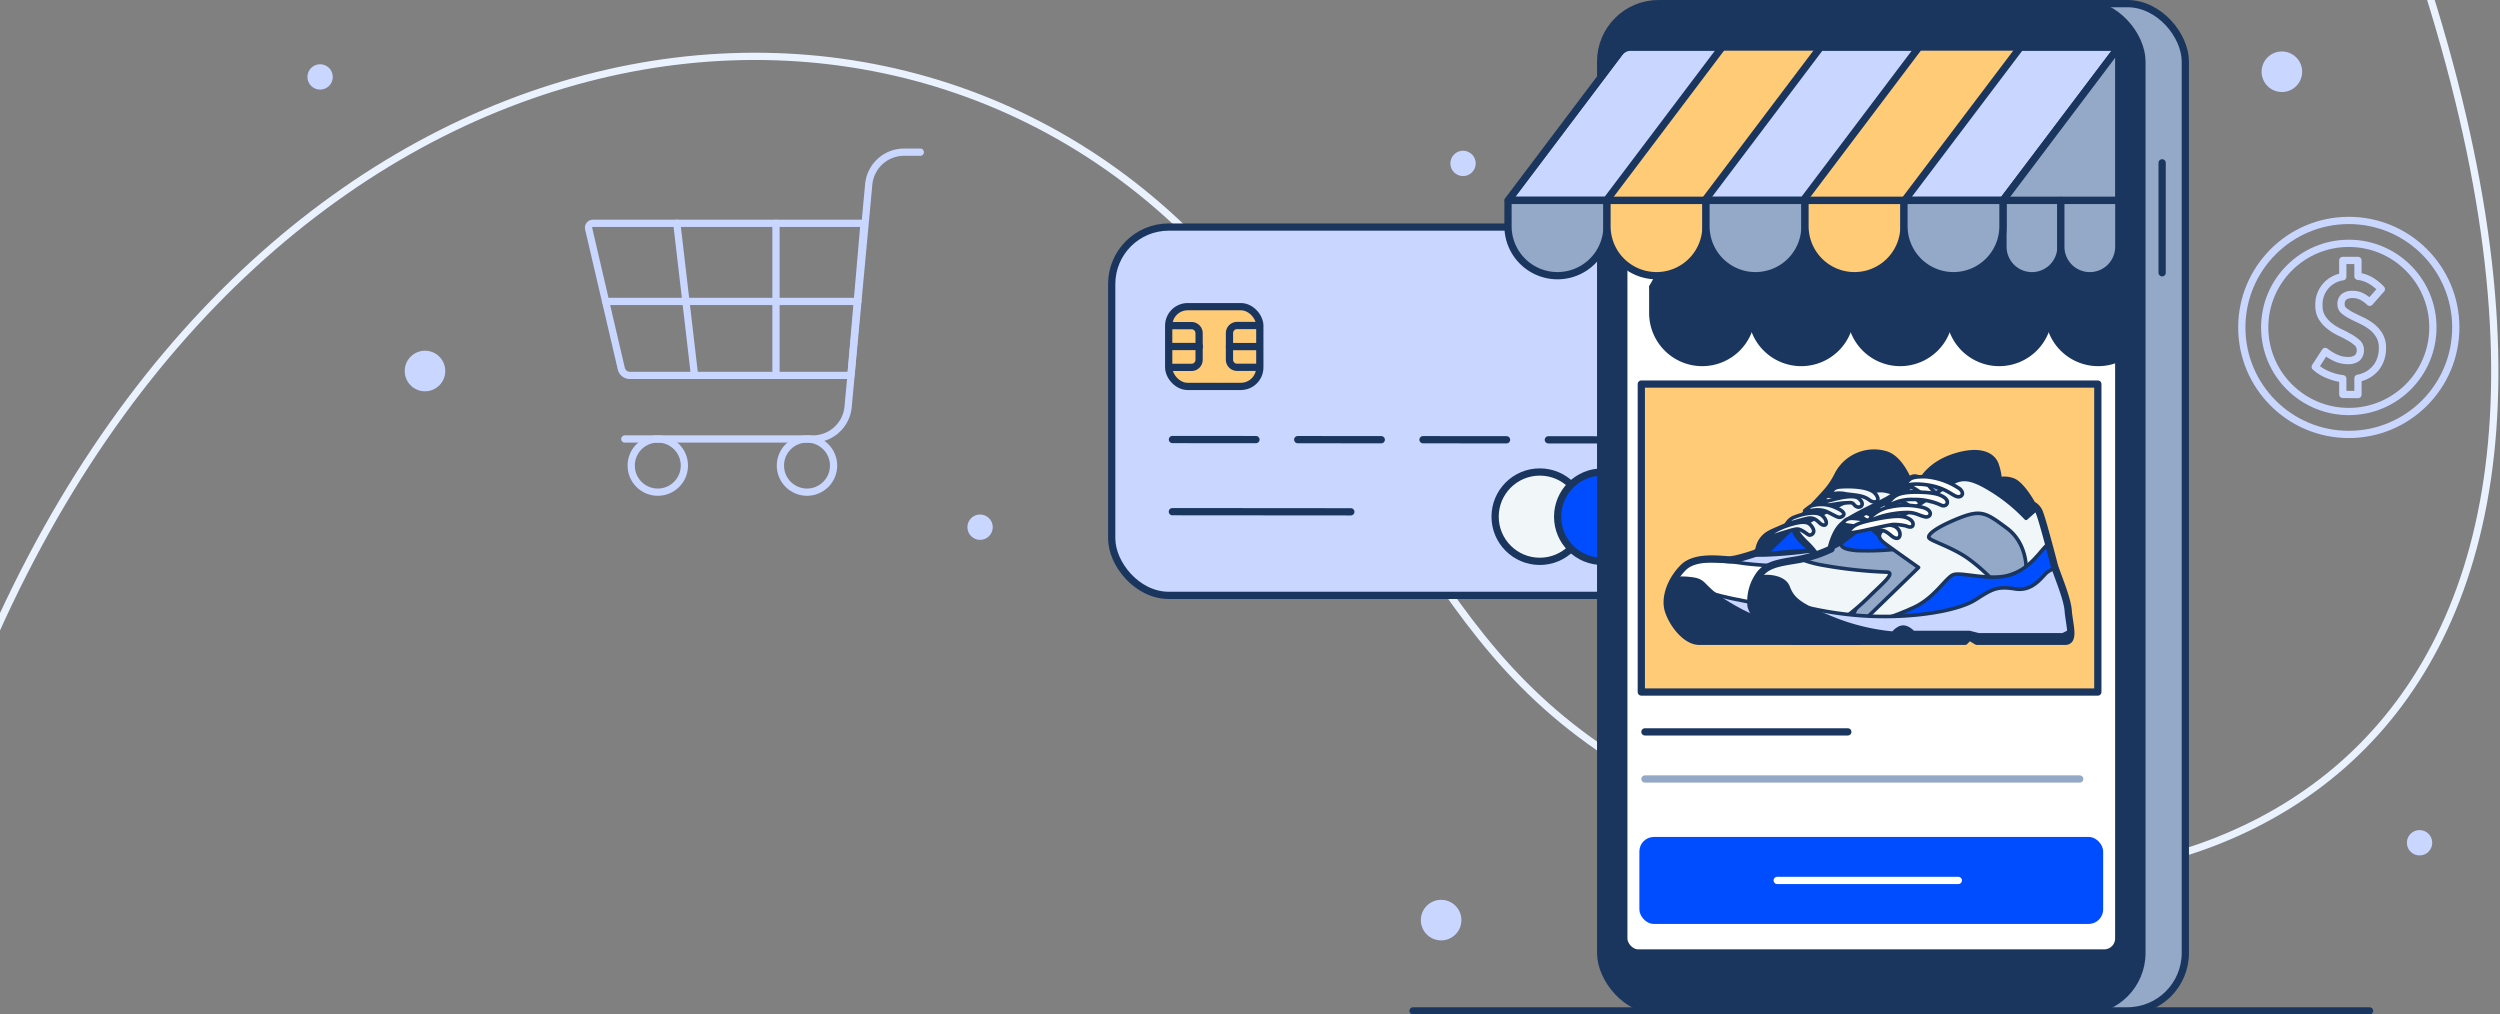 <svg xmlns="http://www.w3.org/2000/svg" xmlns:xlink="http://www.w3.org/1999/xlink" width="690" height="280" viewBox="0 0 690 280"><rect x="0" y="0" width="690" height="280" fill="#808080" stroke="none"/><defs><style>.a,.ag,.ah,.f,.h,.j,.o,.y{fill:none;}.b,.e,.u{fill:#ffcb77;}.ac,.ad,.ae,.ai,.ak,.b,.c,.d,.j,.k,.l,.m,.o,.p,.q,.t,.u,.w,.x,.y,.z{stroke:#1a365f;}.ag,.ah,.b,.c,.h,.j,.k,.o,.p,.q,.t{stroke-miterlimit:10;}.ae,.ag,.ah,.ai,.ak,.b,.c,.d,.f,.h,.j,.k,.l,.m,.o,.p,.q,.t,.u,.y{stroke-width:2px;}.c,.d,.r{fill:#1a365f;}.ac,.ad,.ae,.ag,.ah,.ai,.ak,.d,.f,.j,.l,.m,.q,.u,.w,.x,.y,.z{stroke-linecap:round;}.ac,.ad,.ae,.ai,.ak,.d,.f,.l,.m,.u,.w,.x,.y,.z{stroke-linejoin:round;}.f{stroke:#c9d6ff;}.g{clip-path:url(#a);}.h{stroke:#ebf2ff;}.ak,.i,.k,.w{fill:#c9d6ff;}.l,.z{fill:#f1f6f9;}.ac,.af,.m{fill:#004dff;}.n{clip-path:url(#b);}.ab,.ad,.ai,.p,.q{fill:#94a9c7;}.s{clip-path:url(#c);}.ae,.t,.x{fill:#fff;}.v{clip-path:url(#d);}.aa{clip-path:url(#e);}.ag{stroke:#fff;}.ah{stroke:#94a9c7;}.aj{clip-path:url(#f);}.al{clip-path:url(#g);}</style><clipPath id="a"><rect class="a" width="690" height="280"/></clipPath><clipPath id="b"><rect class="b" x="322.56" y="84.64" width="25.15" height="22.01" rx="5.24"/></clipPath><clipPath id="c"><rect class="c" x="441.78" y="1" width="149.39" height="278" rx="15.98"/></clipPath><clipPath id="d"><path class="d" d="M469,177c-4,0-7.79-5.52-8.64-8.91s.85-8.07,4.24-11.46,10.61-2.12,12.74-2.12c1.54,0,5.12-1.13,6.95-1.74a1.91,1.91,0,0,0,1.24-1.41,5.81,5.81,0,0,1,2.42-3.64c2.54-1.7,7.63-2.55,11.88-7.22s5.52-5.52,7.64-9.76a11.19,11.19,0,0,1,13.15-5.18c5.1,1.79,7.64,11.55,7.64,11.55L512.89,177Z"/></clipPath><clipPath id="e"><path class="d" d="M570,177H545.64l-2.12-1.27L542.29,177h-46c-7.5,0-12.59-7.64-13-9.76a12.59,12.59,0,0,1,2.54-8.91c2.13-2.55,5.1-3,10.19-3.82a37.22,37.22,0,0,0,9.34-3s.84-4.25,3-6.37S516.36,140.5,521,138a19,19,0,0,0,6.17-5.43,1.62,1.62,0,0,1,1.77-.61l1.82.52s2.12-4.25,8.91-6.37,10.14-.26,11,2.21a15.11,15.11,0,0,1,.88,4.58s1.27-.85,3.81,0,5.52,6.37,5.52,6.37a4.1,4.1,0,0,1,2.12,2.54c.85,2.13,3.82,13.59,3.82,13.59.43,2.12,3.7,9.26,4,13.11S572.69,177,570,177Z"/></clipPath><clipPath id="f"><path class="e" d="M552.82,55.32H416.35c-.06,0-.1,0-.07-.08L448.17,13H584.64c.06,0,.09,0,.07.09Z"/></clipPath><clipPath id="g"><circle class="f" cx="648.27" cy="90.37" r="29.53"/></clipPath></defs><g class="g"><path class="h" d="M670-3c70,222-73.08,270.9-178,234-91-32-89.89-76.54-150-151C254-29,73-3-5,183"/><circle class="i" cx="403.8" cy="45.1" r="3.5"/><circle class="i" cx="270.5" cy="145.5" r="3.5"/><circle class="i" cx="88.35" cy="21.23" r="3.5"/><circle class="i" cx="397.75" cy="253.95" r="5.6"/><circle class="i" cx="117.3" cy="102.4" r="5.6"/><circle class="i" cx="629.8" cy="19.8" r="5.6"/><circle class="i" cx="667.8" cy="232.6" r="3.5"/><line class="j" x1="390" y1="279" x2="654" y2="279"/><rect class="k" x="306.83" y="62.67" width="160.34" height="101.65" rx="15.72"/><circle class="l" cx="424.98" cy="142.6" r="12.33"/><circle class="m" cx="442.24" cy="142.61" r="12.33"/><line class="j" x1="323.57" y1="141.22" x2="372.83" y2="141.26"/><line class="j" x1="427.34" y1="121.39" x2="450.39" y2="121.41"/><line class="j" x1="392.75" y1="121.36" x2="415.81" y2="121.38"/><line class="j" x1="358.17" y1="121.34" x2="381.23" y2="121.36"/><line class="j" x1="323.59" y1="121.31" x2="346.64" y2="121.33"/><rect class="e" x="322.56" y="84.64" width="25.15" height="22.01" rx="5.24"/><g class="n"><path class="j" d="M319.42,89.87h9.43a2.1,2.1,0,0,1,2.1,2.1V99.3a2.1,2.1,0,0,1-2.1,2.1h-9.43a0,0,0,0,1,0,0V89.87A0,0,0,0,1,319.42,89.87Z"/><path class="j" d="M339.33,89.89h9.43a2.1,2.1,0,0,1,2.1,2.1v7.34a2.1,2.1,0,0,1-2.1,2.1h-9.43a0,0,0,0,1,0,0V89.89A0,0,0,0,1,339.33,89.89Z" transform="translate(690.11 191.57) rotate(-179.95)"/><line class="j" x1="339.33" y1="95.65" x2="348.47" y2="95.65"/><line class="j" x1="331.01" y1="95.64" x2="320.46" y2="95.63"/></g><rect class="o" x="322.56" y="84.64" width="25.15" height="22.01" rx="5.24"/><rect class="p" x="453.76" y="1" width="149.39" height="278" rx="15.98"/><line class="q" x1="596.75" y1="44.94" x2="596.75" y2="75.29"/><rect class="r" x="441.78" y="1" width="149.39" height="278" rx="15.98"/><g class="s"><rect class="t" x="448.17" y="12.98" width="136.6" height="250.04" rx="3.99"/><rect class="u" x="453" y="106" width="126" height="85"/><path class="r" d="M469,177c-4,0-7.79-5.52-8.64-8.91s.85-8.07,4.24-11.46,10.61-2.12,12.74-2.12c1.54,0,5.12-1.13,6.95-1.74a1.91,1.91,0,0,0,1.24-1.41,5.81,5.81,0,0,1,2.42-3.64c2.54-1.7,7.63-2.55,11.88-7.22s5.52-5.52,7.64-9.76a11.19,11.19,0,0,1,13.15-5.18c5.1,1.79,7.64,11.55,7.64,11.55L512.89,177Z"/><g class="v"><path class="m" d="M499.81,152.38s-7.64.43-11,.85a66.94,66.94,0,0,1-7.21.43l6.37-6.79,1.69-.43-.55.83a19.81,19.81,0,0,0-2,4.69l-1.28,1.7,11-10.61a68.41,68.41,0,0,0,4.24,5.52C502.35,149.84,499.81,152.38,499.81,152.38Z"/><path class="w" d="M501.93,157.48,479,157.9l-9.76-3.82,11-1.27s3.06.85,12.73,0a106.55,106.55,0,0,0,16.13-2.55Z"/><path class="x" d="M493.44,156.2a99.43,99.43,0,0,1-12-.69,68.1,68.1,0,0,0-12.18-.79l-7.21-.64-1.7,14h31.88Z"/><path class="w" d="M470.52,163s1.28,1.28,16.13,3.82,8.91,8.49,8.91,8.49l-20.79-3Z"/><path class="d" d="M495.14,173.6s-6.79,0-16.55-5.51-7.64-7.22-11.46-7.77c-4.21-.62-6.79.13-7.22,1s-3.39,16.12-3.39,16.12l45,1.28Z"/><path class="l" d="M525.7,137.11a15.23,15.23,0,0,0-5.52-2.13c-3-.42-5.94.85-11.46,3.4a111,111,0,0,0-12.31,6.79c-1.27.85-1.27,1.7,1.7,4.67a21.31,21.31,0,0,1,3.82,4.67l9.34-3Z"/></g><path class="y" d="M469,177c-4,0-7.79-5.52-8.64-8.91s.85-8.07,4.24-11.46,10.61-2.12,12.74-2.12c1.54,0,5.12-1.13,6.95-1.74a1.91,1.91,0,0,0,1.24-1.41,5.81,5.81,0,0,1,2.42-3.64c2.54-1.7,7.63-2.55,11.88-7.22s5.52-5.52,7.64-9.76a11.19,11.19,0,0,1,13.15-5.18c5.1,1.79,7.64,11.55,7.64,11.55L512.89,177Z"/><path class="z" d="M504.05,137.11c-1.68,1.22,1.7,1.69,1.7,1.69l-.42.85,3.39-1.27S505.15,136.31,504.05,137.11Z"/><path class="z" d="M487.5,148.57S494.72,146,496,146s3,1.7,3.39,1.7c.85,0,1.7-.85.85-2.13s-1.69-2.12-6.22-.74C488.78,146.45,487.5,148.57,487.5,148.57Z"/><path class="z" d="M502.78,144.75c-.85-.43-1.7-2.13-3.82-1.7s-5.94,1.7-5.94,1.7a4.12,4.12,0,0,1,2.54-2.13c2.13-.85,5.7-1.56,7.22-.42C504.48,143.47,504.48,145.59,502.78,144.75Z"/><path class="z" d="M511.69,139.23c1.27,1.7,3.62.18,1.27-1.7-2.12-1.7-11.37,1.7-11.37,1.7l1.41.51s4.87-.94,6.15-.94S511.12,138.47,511.69,139.23Z"/><path class="z" d="M498.11,140.93s-.05.43,0,.42c1.39-.39,4-1.19,6.37,0,2.54,1.27,3,1.7,3.82,1.27s1.27-1.27-1.7-2.54a9.61,9.61,0,0,0-6.79-.43A15.94,15.94,0,0,0,498.11,140.93Z"/><path class="z" d="M515.94,138c1.51,1.13,3.39.42,1.69-1.7s-7.4-2.1-9.85-1.9-2.28,2-2.37,2a8.64,8.64,0,0,1,4.16-.06C512.12,136.68,514.24,136.68,515.94,138Z"/><path class="r" d="M570,177H545.64l-2.12-1.27L542.29,177h-46c-7.5,0-12.59-7.64-13-9.76a12.59,12.59,0,0,1,2.54-8.91c2.13-2.55,5.1-3,10.19-3.82a37.22,37.22,0,0,0,9.34-3s.84-4.25,3-6.37S516.36,140.5,521,138a19,19,0,0,0,6.17-5.43,1.62,1.62,0,0,1,1.77-.61l1.82.52s2.12-4.25,8.91-6.37,10.14-.26,11,2.21a15.11,15.11,0,0,1,.88,4.58s1.27-.85,3.81,0,5.52,6.37,5.52,6.37a4.1,4.1,0,0,1,2.12,2.54c.85,2.13,3.82,13.59,3.82,13.59.43,2.12,3.7,9.26,4,13.11S572.69,177,570,177Z"/><g class="aa"><polygon class="ab" points="532.06 156.2 517.58 171.48 511.27 171.48 516.43 159.77 496.32 156.2 495.56 153.23 508.3 143.05 528.46 151.28 532.06 156.2"/><path class="r" d="M531.64,133.71a10.84,10.84,0,0,1-2.09-1.07,2.71,2.71,0,0,0-3.2.32c-2.23,2-6.59,5.76-10.29,7.56-5.22,2.53-6.77,3.78-7.76,5.5a23.41,23.41,0,0,0-1.7,3.82l-.43,1.7,9.14-4.72Z"/><path class="ac" d="M525.69,151.29a74.6,74.6,0,0,1-13.15.67c-5.52-.42-4.24-2.12-4.24-2.12s6.79-5.09,11.46-8.91,12.21-5.1,12.21-5.1l8.58-1.69Z"/><path class="z" d="M508.56,170.94a69.2,69.2,0,0,0,7.45-6.38c3.19-3.2,7.56-6.66,4.59-6.66a125.23,125.23,0,0,1-18.67-2.12c-5.94-1.27-5.52-2.55-9.34-2.12s-8.06,3.39-8.06,3.39l-2.12,7.64,24.52,7Z"/><path class="ad" d="M525.48,136.26s1.49-.85,5.31-.43a18.09,18.09,0,0,1,5.52,1.28l.82-1.46L531.3,133s-3.91,1-4.33,1.53S525.48,136.26,525.48,136.26Z"/><path class="x" d="M531.21,140.93a10.25,10.25,0,0,0-3-3.82,7.11,7.11,0,0,0-4.24-1.28c-1.27,0-3.4,1.28-3,1.7s1.86-.38,4.11.87a38.51,38.51,0,0,1,4.53,3.07Z"/><path class="x" d="M526.55,143.9a16,16,0,0,0-3-3.4c-1.27-.85-3.66-2.08-4.59-2.1s-2.56.84-2,1.26,2.3,1.27,4,2.54a31.23,31.23,0,0,1,2.81,2.35Z"/><path class="ae" d="M521.57,147.46a18.62,18.62,0,0,0-3.23-4.41,10.25,10.25,0,0,0-3.68-2.12c-.42,0-2.54.84-2.12,1.27s3.11,2.49,4.74,3.79a18.7,18.7,0,0,1,2.9,3Z"/><path class="z" d="M514.66,171.06l14.86-14.43s-7.22-5.09-8.92-6.37-3.39-2.54.43-5.09,14.85-10.19,17.82-11.88,5.52-1.28,11,2.12a47.19,47.19,0,0,1,9.33,7.64l3.4-3,3.39,4.67v10l-48,18.1Z"/><path class="ad" d="M559.22,157.05s.34-7.09-5.34-11.29-7-5.26-13.33-2.71-8.91,4.67-8.06,5.52,6.36,2.54,10.61,5.51a50.45,50.45,0,0,1,7.21,6.37Z"/><path class="ac" d="M567.71,156.2s-.63-5.09-1.9-5.94-3.83,5.53-10,8.07-14.85-.85-17,.42-5.09,6.37-10.61,8.91-11.13,4.25-10.66,3.82,29.34-2.54,29.34-2.54L571,160.85Z"/><path class="w" d="M493.87,166.39a96.13,96.13,0,0,0,22.07,3.67c12.73.57,24.61-1.55,29.28-4.52s5.94-3.82,11-3,7.64-3.82,8.92-4.67,1.69-1.27,3.82.85,4.24,17.83,4.24,17.83H545.15l-1.61-1.49-3.41,1.49h-38.2Z"/><path class="d" d="M572,174.45l-2.55,1.28H546.07l-2.53-.64H527.82s-1.27-1.49-2.55-1.49-2.54,1.7-2.54,1.7a59.15,59.15,0,0,1-17.4-4.24c-9.34-3.82-11-5.52-12.31-8.91s-9.34-3-9.34-.85c0,1.53-3,4.67-3,4.67l5.52,13.58h87Z"/></g><path class="y" d="M570,177H545.64l-2.12-1.27L542.29,177h-46c-7.5,0-12.59-7.64-13-9.76a12.59,12.59,0,0,1,2.54-8.91c2.13-2.55,5.1-3,10.19-3.82a37.22,37.22,0,0,0,9.34-3s.84-4.25,3-6.37S516.36,140.5,521,138a19,19,0,0,0,6.17-5.43,1.62,1.62,0,0,1,1.77-.61l1.82.52s2.12-4.25,8.91-6.37,10.14-.26,11,2.21a15.11,15.11,0,0,1,.88,4.58s1.27-.85,3.81,0,5.52,6.37,5.52,6.37a4.1,4.1,0,0,1,2.12,2.54c.85,2.13,3.82,13.59,3.82,13.59.43,2.12,3.7,9.26,4,13.11S572.69,177,570,177Z"/><path class="x" d="M508.72,144.75s9.34,1.27,11,1.69,2.54,2.13,3.81,2.13,1.28-2.55-.84-3.4a60,60,0,0,0-11.46-2.12C508.72,143.05,508.72,144.75,508.72,144.75Z"/><path class="x" d="M535.86,137.79a40.84,40.84,0,0,1-3.8-4.08c-.85-1.27-3-1.27-4.24-.85a1.8,1.8,0,0,0-1.27,1.63s.23-.77,2.45.71a23.44,23.44,0,0,1,3.79,3.2A20.34,20.34,0,0,1,535.86,137.79Z"/><path class="x" d="M521,139.75a12.06,12.06,0,0,1,7.08-1.89,17.41,17.41,0,0,1,7.74,1.6c1.37.62,2.64-1.08.52-2.35-.89-.53-2.41-1.28-7.57-1.28s-6,1.28-6.86,2.13a7.3,7.3,0,0,0-1.28,1.69Z"/><path class="x" d="M540.55,137.11c.85,0,1.7-.85.43-2.13a19.41,19.41,0,0,0-9.34-3.39c-3.58-.08-4.25.34-5.09,1.23s-.85,1.32-.85,1.32,1.25-.71,4.44-.49C537.16,134.14,538.85,137.11,540.55,137.11Z"/><path class="x" d="M515.94,143.9s3.39-2.13,9.74-2.43c3-.14,3.48.64,5.53,1.15,1.7.43,2.55-1.69-.42-2.54a19.54,19.54,0,0,0-9.07-.16,9.85,9.85,0,0,0-4.69,2.17A2.71,2.71,0,0,0,515.94,143.9Z"/><path class="x" d="M526.12,145.17a16.23,16.23,0,0,0-3.39-.42c-1.28,0-7.52,1.6-10.34,2.07s-2.82.47-2-.38,1.27-1.69,4.67-2.54,8.06-1.7,10.18-1.28,2.88,1.42,2.75,2.2C527.82,146,526.12,145.17,526.12,145.17Z"/><path class="d" d="M456.23,79.29h27.24a0,0,0,0,1,0,0V86.4a13.66,13.66,0,0,1-13.66,13.66h0A13.66,13.66,0,0,1,456.16,86.4v-7A.08.08,0,0,1,456.23,79.29Z"/><path class="d" d="M483.48,79.29H510.8a0,0,0,0,1,0,0V86.4a13.66,13.66,0,0,1-13.66,13.66h0A13.66,13.66,0,0,1,483.48,86.4V79.29A0,0,0,0,1,483.48,79.29Z"/><path class="d" d="M510.8,79.29h27.32a0,0,0,0,1,0,0V86.4a13.66,13.66,0,0,1-13.66,13.66h0A13.66,13.66,0,0,1,510.8,86.4V79.29a0,0,0,0,1,0,0Z"/><path class="d" d="M538.12,79.29h27.32a0,0,0,0,1,0,0V86.4a13.66,13.66,0,0,1-13.66,13.66h0A13.66,13.66,0,0,1,538.12,86.4V79.29A0,0,0,0,1,538.12,79.29Z"/><path class="d" d="M565.44,79.29h27.32a0,0,0,0,1,0,0V86.4a13.66,13.66,0,0,1-13.66,13.66h0A13.66,13.66,0,0,1,565.44,86.4V79.29A0,0,0,0,1,565.44,79.29Z"/><path class="d" d="M456.51,78.65l28.4-52,98.5-13.45a.8.8,0,0,1,1,.22l6.8,8.31V79.29h-135C456.09,79.29,456.48,78.7,456.51,78.65Z"/><rect class="af" x="452.47" y="231" width="128" height="24" rx="3.99"/><line class="ag" x1="490.5" y1="243" x2="540.5" y2="243"/><line class="j" x1="454" y1="202" x2="510" y2="202"/><line class="ah" x1="454" y1="215" x2="574" y2="215"/></g><rect class="o" x="441.78" y="1" width="149.39" height="278" rx="15.98"/><path class="ai" d="M584.77,55.32H552.82L578.38,13h4.79c.88,0,1.6.52,1.6,1.16Z"/><path class="ai" d="M552.82,55.32h16a0,0,0,0,1,0,0V68.1a8,8,0,0,1-8,8h0a8,8,0,0,1-8-8V55.32a0,0,0,0,1,0,0Z"/><path class="ai" d="M568.79,55.32h16a0,0,0,0,1,0,0V68.1a8,8,0,0,1-8,8h0a8,8,0,0,1-8-8V55.32a0,0,0,0,1,0,0Z"/><path class="e" d="M552.82,55.32H416.35c-.06,0-.1,0-.07-.08L448.17,13H584.64c.06,0,.09,0,.07.09Z"/><g class="aj"><path class="ak" d="M552.82,55.32H525.66l32-42.34h25.81c.61,0,1,.47.7.86Z"/><polygon class="ak" points="497.69 55.32 470.53 55.32 502.49 12.98 529.65 12.98 497.69 55.32"/><polygon class="ak" points="443.37 55.32 416.21 55.32 448.17 12.98 475.33 12.98 443.37 55.32"/></g><path class="y" d="M552.82,55.32H416.35c-.06,0-.1,0-.07-.08L447,14.49a4.39,4.39,0,0,1,3.5-1.51H583.42c.61,0,1,.47.7.86Z"/><path class="ai" d="M416.29,55.32h27.24a0,0,0,0,1,0,0v7.11a13.66,13.66,0,0,1-13.66,13.66h0a13.66,13.66,0,0,1-13.66-13.66v-7a.08.08,0,0,1,.08-.08Z"/><path class="u" d="M443.53,55.32h27.32a0,0,0,0,1,0,0v7.11a13.66,13.66,0,0,1-13.66,13.66h0a13.66,13.66,0,0,1-13.66-13.66V55.32a0,0,0,0,1,0,0Z"/><path class="ai" d="M470.85,55.32h27.32a0,0,0,0,1,0,0v7.11a13.66,13.66,0,0,1-13.66,13.66h0a13.66,13.66,0,0,1-13.66-13.66V55.32a0,0,0,0,1,0,0Z"/><path class="u" d="M498.17,55.32H525.5a0,0,0,0,1,0,0v7.11a13.66,13.66,0,0,1-13.66,13.66h0a13.66,13.66,0,0,1-13.66-13.66V55.32A0,0,0,0,1,498.17,55.32Z"/><path class="ai" d="M525.5,55.32h27.32a0,0,0,0,1,0,0v7.11a13.66,13.66,0,0,1-13.66,13.66h0A13.66,13.66,0,0,1,525.5,62.43V55.32A0,0,0,0,1,525.5,55.32Z"/><path class="f" d="M234.85,103.61h-61a2.43,2.43,0,0,1-2.38-1.89l-9-38.59a1.23,1.23,0,0,1,1.2-1.5h74.81Z"/><path class="f" d="M254,42h-4.49a9.79,9.79,0,0,0-9.74,8.88l-5.69,61.4a9.77,9.77,0,0,1-9.74,8.88H172.45"/><circle class="f" cx="181.55" cy="128.5" r="7.34"/><circle class="f" cx="222.73" cy="128.5" r="7.34"/><line class="f" x1="167.13" y1="83.19" x2="236.78" y2="83.19"/><line class="f" x1="214.17" y1="61.63" x2="214.17" y2="103.61"/><line class="f" x1="186.8" y1="61.63" x2="191.69" y2="103.61"/><g class="al"><circle class="f" cx="648.27" cy="90.37" r="23.21"/><path class="f" d="M646.61,108.86v-4.33a15.26,15.26,0,0,1-4-1.06,11.69,11.69,0,0,1-3.61-2.22L641.76,97a14.06,14.06,0,0,0,3.14,1.88,7.75,7.75,0,0,0,3.05.63,4,4,0,0,0,2.66-.73,2.83,2.83,0,0,0,.84-2.25,2.48,2.48,0,0,0-.84-1.9,11.56,11.56,0,0,0-2.12-1.5c-.85-.47-1.77-1-2.75-1.42A15.74,15.74,0,0,1,643,90a8.91,8.91,0,0,1-2.12-2.34,6,6,0,0,1-.85-3.28,7.68,7.68,0,0,1,6.58-8V71.88h4.19v4.37a9.46,9.46,0,0,1,3.63,1.25,13.52,13.52,0,0,1,2.82,2.3l-3.2,3.63a10,10,0,0,0-2.25-1.62,5.47,5.47,0,0,0-2.47-.54,3.79,3.79,0,0,0-2.38.64,2.54,2.54,0,0,0-.82,2.12,2.22,2.22,0,0,0,.84,1.76,12,12,0,0,0,2.12,1.36c.85.43,1.77.88,2.75,1.34a14.89,14.89,0,0,1,2.75,1.68,8.81,8.81,0,0,1,2.11,2.4,6.61,6.61,0,0,1,.85,3.49,8.58,8.58,0,0,1-1.69,5.34,8.28,8.28,0,0,1-5.06,3v4.5Z"/></g><circle class="f" cx="648.27" cy="90.37" r="29.53"/></g></svg>